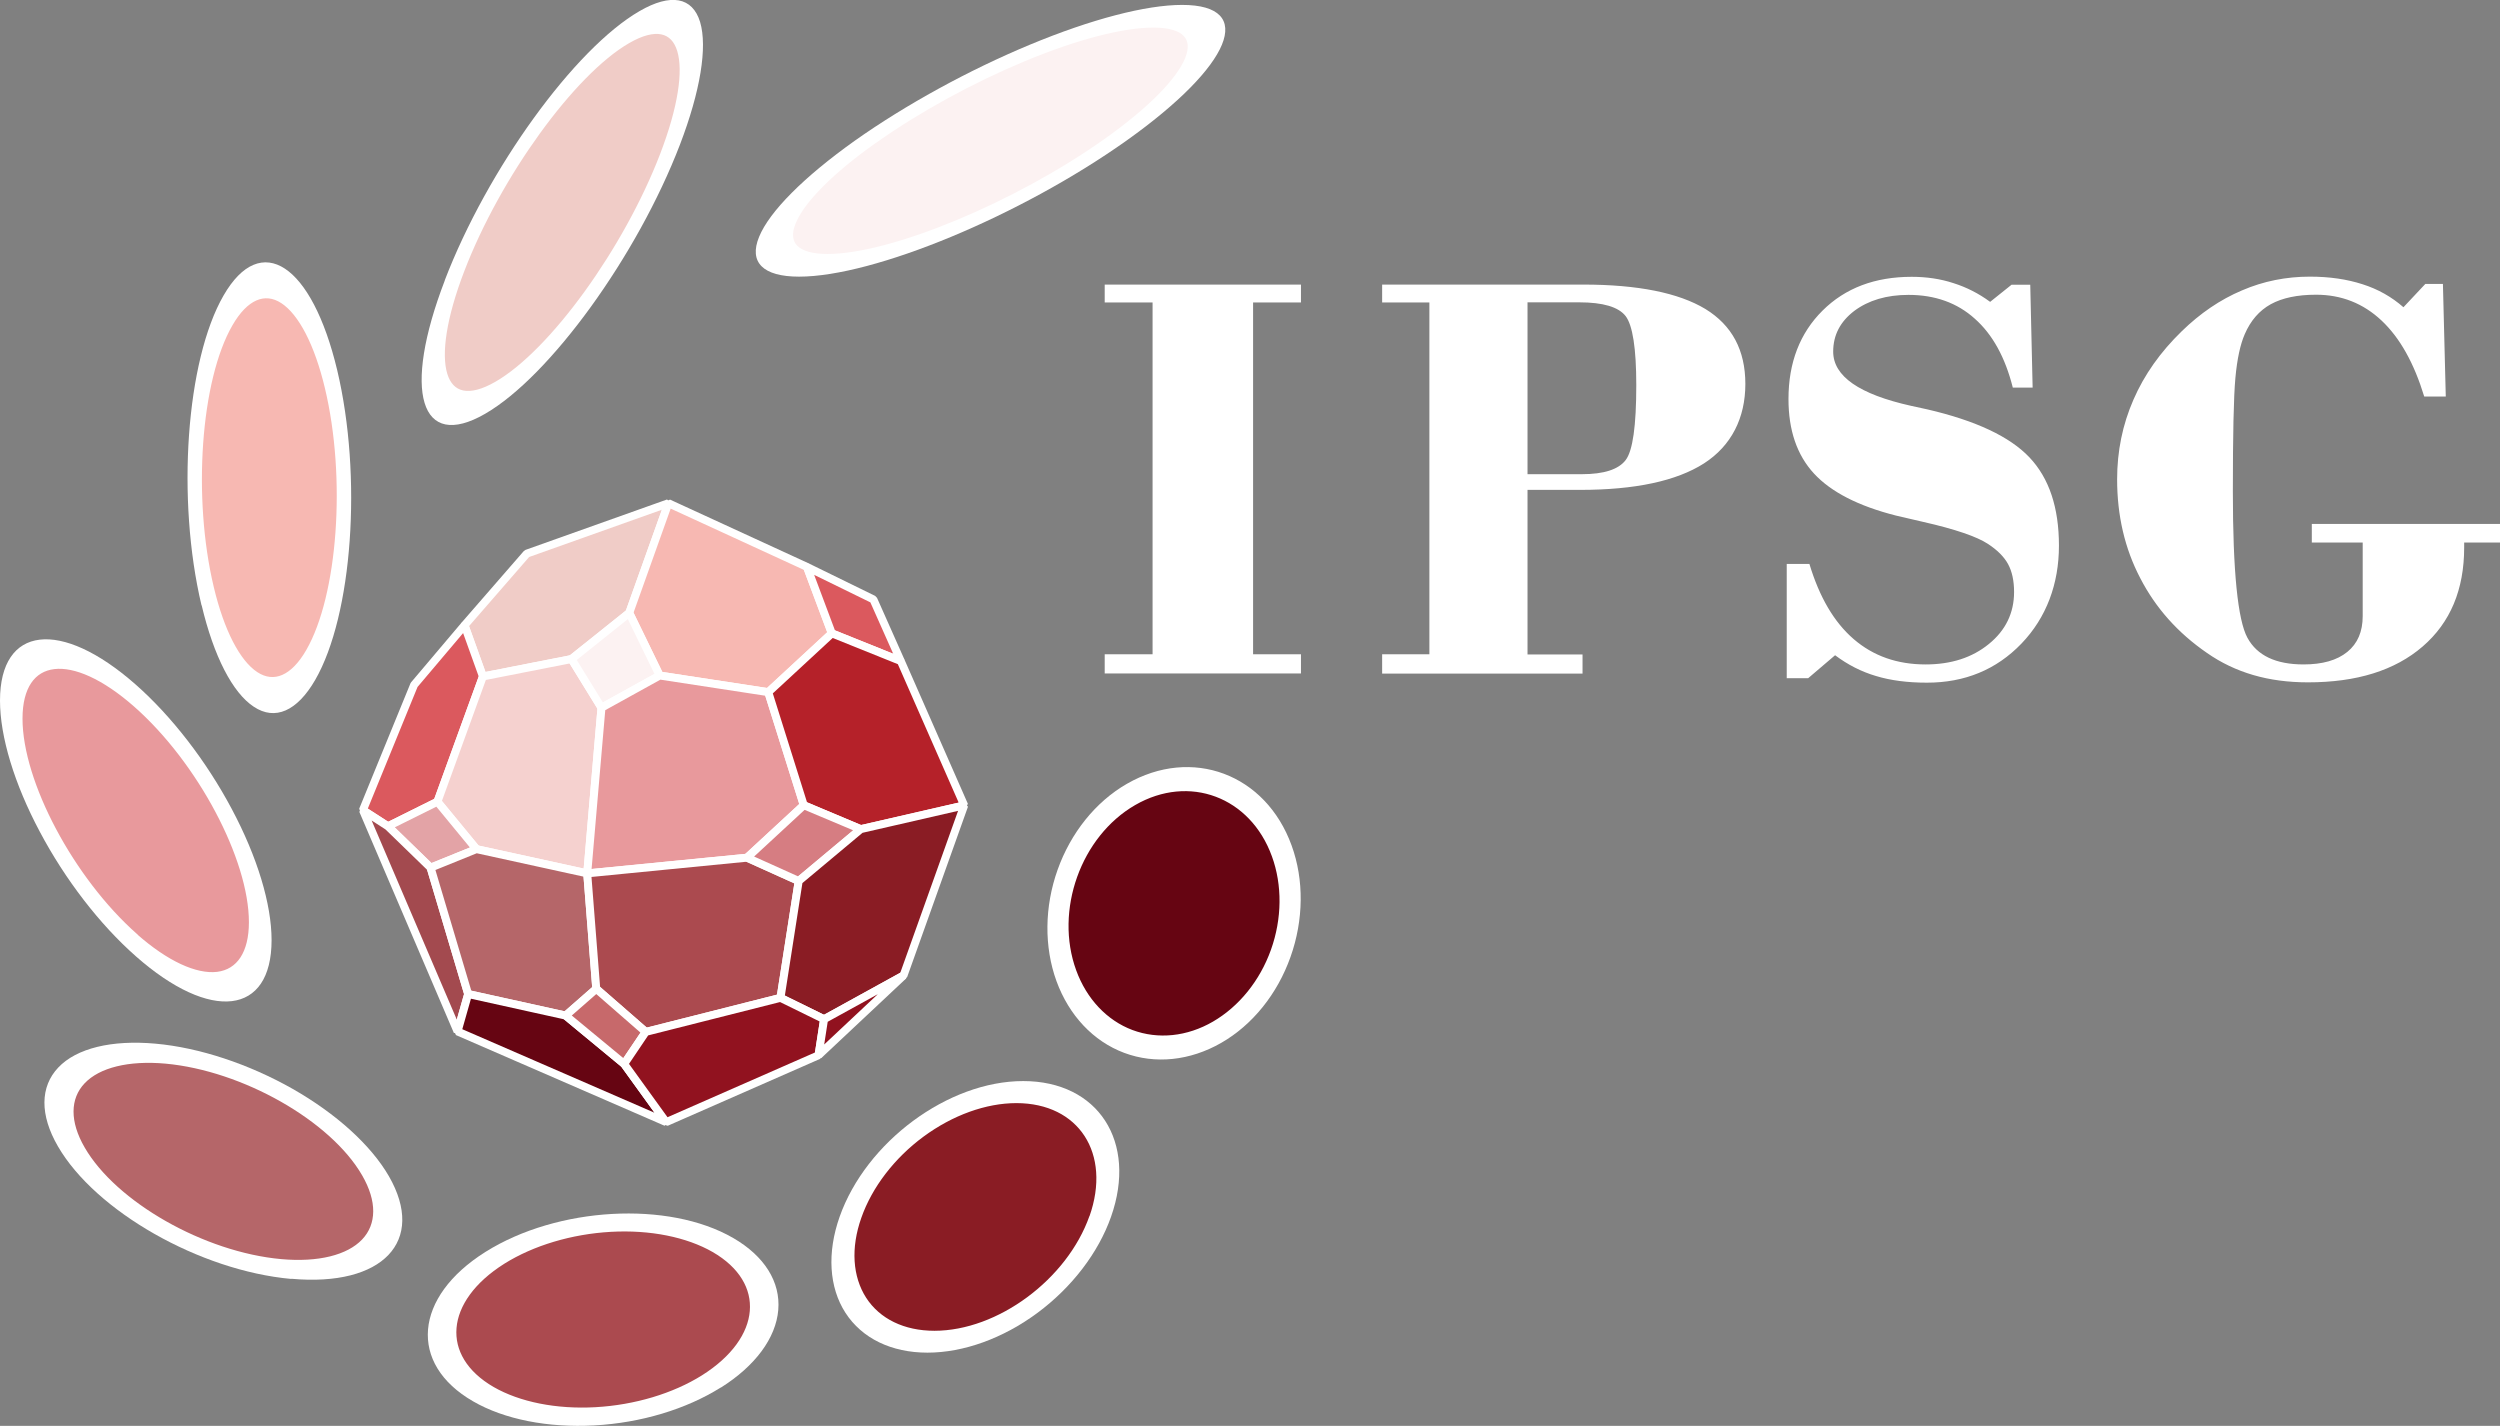 <?xml version="1.0" encoding="UTF-8"?><svg id="Layer_2" xmlns="http://www.w3.org/2000/svg" viewBox="0 0 157.69 89.94"><rect x="0" y="0" width="157.69" height="89.94" fill="#808080" stroke="none"/><defs><style>.cls-1{fill:#91121f;}.cls-1,.cls-2,.cls-3,.cls-4,.cls-5,.cls-6,.cls-7,.cls-8,.cls-9,.cls-10,.cls-11,.cls-12,.cls-13,.cls-14,.cls-15,.cls-16,.cls-17,.cls-18,.cls-19,.cls-20,.cls-21,.cls-22,.cls-23,.cls-24,.cls-25{stroke-width:0px;}.cls-1,.cls-2,.cls-3,.cls-4,.cls-5,.cls-6,.cls-11,.cls-12,.cls-14,.cls-15,.cls-17,.cls-20,.cls-21,.cls-22,.cls-23,.cls-25{fill-rule:evenodd;}.cls-2,.cls-18{fill:#660512;}.cls-3,.cls-9{fill:#b56669;}.cls-4{fill:#c7696b;}.cls-5,.cls-13{fill:#8a1c24;}.cls-6,.cls-19{fill:#f7b8b2;}.cls-7,.cls-17{fill:#ab4a4f;}.cls-8,.cls-11{fill:#f0ccc7;}.cls-10,.cls-21{fill:#fcf2f2;}.cls-12{fill:#d67d82;}.cls-14,.cls-16{fill:#e8999c;}.cls-15{fill:#db595e;}.cls-26{stroke-width:.5px;}.cls-26,.cls-27{stroke-linejoin:bevel;}.cls-26,.cls-27,.cls-28,.cls-29{fill:none;stroke:#fff;}.cls-27{stroke-width:.28px;}.cls-20{fill:#f5d1cf;}.cls-22{fill:#a34a4f;}.cls-23{fill:#e3a3a6;}.cls-24{fill:#fff;}.cls-25{fill:#b52129;}.cls-28{stroke-width:.28px;}.cls-29{stroke-width:.28px;}</style></defs><g id="Layer_8"><path class="cls-24" d="M157.69,34.22h-2.26v.31c0,2.66-.87,4.74-2.62,6.25-1.75,1.51-4.16,2.26-7.23,2.26-1.24,0-2.39-.15-3.45-.46-1.06-.31-2.03-.77-2.93-1.4-1.83-1.26-3.23-2.83-4.2-4.71-.98-1.87-1.46-3.95-1.46-6.24,0-1.77.34-3.44,1.03-5.02.68-1.57,1.7-3.01,3.05-4.32,1.16-1.13,2.42-1.99,3.79-2.57,1.37-.59,2.8-.87,4.29-.87,1.23,0,2.33.16,3.32.48.98.31,1.84.8,2.58,1.45l1.38-1.47h1.11l.18,7.1h-1.36c-.64-2.1-1.53-3.7-2.69-4.79-1.16-1.09-2.54-1.63-4.13-1.63-1.18,0-2.13.2-2.86.6-.72.4-1.27,1.03-1.64,1.89-.28.64-.48,1.55-.59,2.76-.11,1.2-.16,3.59-.16,7.16,0,5.04.31,8.11.92,9.23.61,1.12,1.79,1.68,3.54,1.68,1.19,0,2.11-.26,2.76-.79.65-.53.97-1.28.97-2.26v-4.64h-3.21v-1.17h11.89v1.17ZM112.7,42.77v-7.2h1.43c.63,2.09,1.55,3.67,2.79,4.74,1.24,1.07,2.75,1.6,4.54,1.6,1.61,0,2.94-.43,3.99-1.29,1.06-.86,1.59-1.96,1.59-3.28,0-.71-.13-1.3-.38-1.76-.25-.46-.68-.89-1.28-1.28-.69-.45-2.04-.92-4.07-1.38-.75-.17-1.32-.31-1.72-.4-2.37-.6-4.1-1.49-5.17-2.65-1.08-1.17-1.61-2.74-1.61-4.7,0-2.3.72-4.16,2.15-5.58,1.43-1.42,3.3-2.13,5.62-2.13.94,0,1.82.13,2.64.4.82.26,1.59.65,2.31,1.18l1.35-1.08h1.18l.15,6.49h-1.25c-.48-1.91-1.28-3.36-2.4-4.35-1.11-1-2.51-1.5-4.18-1.5-1.38,0-2.52.34-3.42,1.01-.89.68-1.33,1.53-1.33,2.57,0,1.55,1.64,2.69,4.92,3.42.44.09.77.17,1.01.22,3.06.71,5.21,1.72,6.45,3.03,1.24,1.31,1.86,3.16,1.86,5.57s-.79,4.54-2.37,6.18c-1.58,1.64-3.57,2.46-5.96,2.46-1.22,0-2.29-.14-3.21-.42-.92-.27-1.78-.71-2.58-1.31l-1.7,1.45h-1.36ZM96.35,19.08v10.83h3.43c1.39,0,2.31-.3,2.76-.89.45-.59.67-2.16.67-4.73,0-2.32-.23-3.77-.67-4.35-.45-.58-1.43-.87-2.93-.87h-3.27ZM87.18,41.27h2.98v-22.19h-2.98v-1.13h12.68c3.45,0,6.02.52,7.71,1.54,1.68,1.03,2.52,2.6,2.52,4.73s-.87,3.89-2.61,5.01c-1.74,1.11-4.34,1.67-7.82,1.67h-3.31v10.38h3.47v1.21h-12.64v-1.21ZM69.68,42.48v-1.21h3.02v-22.19h-3.02v-1.13h12.38v1.13h-3.02v22.19h3.02v1.21h-12.38Z"/><path class="cls-24" d="M81.47,53.33c.79,2.17.76,4.7-.07,7.03-.83,2.34-2.4,4.29-4.37,5.42-1.97,1.13-4.17,1.36-6.12.63-1.95-.73-3.48-2.36-4.27-4.52-.79-2.17-.76-4.7.07-7.03.83-2.33,2.4-4.29,4.37-5.42,4.1-2.36,8.75-.63,10.39,3.89"/><path class="cls-24" d="M70.08,76.75c-.8,2.27-2.47,4.45-4.64,6.06-2.17,1.61-4.67,2.51-6.94,2.51s-4.13-.9-5.17-2.51c-1.04-1.61-1.17-3.79-.37-6.06,1.67-4.73,6.85-8.56,11.58-8.56s7.21,3.83,5.54,8.56"/><path class="cls-24" d="M45.46,87.52c-2.18,1.37-5.04,2.23-7.97,2.39-2.93.16-5.68-.38-7.65-1.52-4.1-2.36-3.74-6.59.79-9.43,4.53-2.84,11.53-3.24,15.62-.87,1.97,1.14,2.99,2.77,2.84,4.54-.15,1.77-1.45,3.53-3.63,4.9"/><path class="cls-24" d="M18.37,80.67c-5.76-.52-12.35-4.27-14.72-8.37-1.14-1.97-1.13-3.75.03-4.97,1.15-1.21,3.36-1.75,6.13-1.5,2.77.25,5.87,1.28,8.63,2.84,2.76,1.57,4.95,3.55,6.09,5.52,2.36,4.1-.39,6.99-6.15,6.47"/><path class="cls-24" d="M8.56,60.31c-2.27-2-4.45-4.83-6.05-7.85-1.61-3.02-2.51-6-2.51-8.27,0-4.73,3.83-5.18,8.56-1.01,2.27,2,4.45,4.82,6.06,7.85,1.61,3.02,2.51,6,2.51,8.27,0,4.73-3.83,5.19-8.56,1.02"/><path class="cls-24" d="M12.71,38.18c-1.59-6.7-.97-15.45,1.39-19.54,2.36-4.1,5.57-1.99,7.17,4.71,1.59,6.7.97,15.45-1.39,19.54-1.14,1.97-2.53,2.58-3.87,1.69-1.34-.88-2.53-3.19-3.29-6.4"/><path class="cls-24" d="M28.05,17.69c2.69-7.02,8.19-14.62,12.29-16.99,1.97-1.14,3.34-.89,3.82.69.47,1.58.02,4.36-1.27,7.73-2.69,7.01-8.2,14.62-12.29,16.98-4.1,2.37-5.24-1.4-2.54-8.42"/><path class="cls-24" d="M53.91,8.88c3.21-2.27,7.18-4.45,11.05-6.06,3.87-1.61,7.32-2.51,9.6-2.51,4.73,0,3.15,3.83-3.52,8.57-6.67,4.73-15.91,8.57-20.64,8.57-2.27,0-3.18-.9-2.52-2.51.66-1.61,2.83-3.78,6.03-6.06"/><polygon class="cls-11" points="33.23 34.92 29.3 39.44 30.46 42.67 36.05 41.57 39.69 38.66 42.16 31.74 33.23 34.92"/><polygon class="cls-26" points="33.23 34.92 29.3 39.44 30.46 42.67 36.05 41.57 39.69 38.66 42.16 31.74 33.23 34.92"/><polygon class="cls-6" points="39.69 38.66 41.61 42.61 48.46 43.66 52.47 39.95 50.9 35.76 42.16 31.74 39.69 38.66"/><polygon class="cls-26" points="39.69 38.66 41.61 42.61 48.46 43.66 52.47 39.95 50.9 35.76 42.16 31.74 39.69 38.66"/><polygon class="cls-15" points="55.09 37.81 50.9 35.76 52.47 39.95 56.82 41.7 55.09 37.81"/><polygon class="cls-26" points="55.09 37.81 50.9 35.76 52.47 39.95 56.82 41.7 55.09 37.81"/><polygon class="cls-15" points="26.12 43.2 22.89 51.1 24.47 52.12 27.59 50.57 30.46 42.67 29.3 39.44 26.12 43.2"/><polygon class="cls-26" points="26.12 43.2 22.89 51.1 24.47 52.12 27.59 50.57 30.46 42.67 29.3 39.44 26.12 43.2"/><polygon class="cls-20" points="27.59 50.57 30.05 53.56 37.04 55.09 37.94 44.64 36.05 41.57 30.46 42.67 27.59 50.57"/><polygon class="cls-26" points="27.59 50.57 30.05 53.56 37.04 55.09 37.94 44.64 36.05 41.57 30.46 42.67 27.59 50.57"/><polygon class="cls-21" points="39.69 38.66 36.05 41.57 37.94 44.64 41.61 42.61 39.69 38.66"/><polygon class="cls-26" points="39.69 38.66 36.05 41.57 37.94 44.64 41.61 42.61 39.69 38.66"/><polygon class="cls-14" points="47.12 54.1 50.7 50.79 48.46 43.66 41.61 42.61 37.94 44.64 37.04 55.09 47.12 54.1"/><polygon class="cls-26" points="47.12 54.1 50.7 50.79 48.46 43.66 41.61 42.61 37.94 44.64 37.04 55.09 47.12 54.1"/><polygon class="cls-25" points="48.46 43.66 50.7 50.79 54.29 52.3 60.82 50.8 56.82 41.7 52.47 39.95 48.46 43.66"/><polygon class="cls-26" points="48.46 43.66 50.7 50.79 54.29 52.3 60.82 50.8 56.82 41.7 52.47 39.95 48.46 43.66"/><polygon class="cls-23" points="30.05 53.56 27.59 50.57 24.47 52.12 27.16 54.73 30.05 53.56"/><polygon class="cls-26" points="30.05 53.56 27.59 50.57 24.47 52.12 27.16 54.73 30.05 53.56"/><polygon class="cls-22" points="22.89 51.1 28.86 65.06 29.53 62.7 27.16 54.73 24.47 52.12 22.89 51.1"/><polygon class="cls-26" points="22.89 51.1 28.86 65.06 29.53 62.7 27.16 54.73 24.47 52.12 22.89 51.1"/><polygon class="cls-3" points="27.16 54.73 29.53 62.7 35.68 64.06 37.61 62.37 37.04 55.09 30.05 53.56 27.16 54.73"/><polygon class="cls-26" points="27.16 54.73 29.53 62.7 35.68 64.06 37.61 62.37 37.04 55.09 30.05 53.56 27.16 54.73"/><polygon class="cls-17" points="37.61 62.37 40.73 65.09 49.23 62.94 50.38 55.57 47.12 54.1 37.04 55.09 37.61 62.37"/><polygon class="cls-26" points="37.61 62.37 40.73 65.09 49.23 62.94 50.38 55.57 47.12 54.1 37.04 55.09 37.61 62.37"/><polygon class="cls-12" points="50.7 50.79 47.12 54.1 50.38 55.57 54.29 52.3 50.7 50.79"/><polygon class="cls-26" points="50.7 50.79 47.12 54.1 50.38 55.57 54.29 52.3 50.7 50.79"/><polygon class="cls-5" points="54.29 52.3 50.38 55.57 49.23 62.94 51.98 64.29 56.99 61.53 60.82 50.8 54.29 52.3"/><polygon class="cls-26" points="54.29 52.3 50.38 55.57 49.23 62.94 51.98 64.29 56.99 61.53 60.82 50.8 54.29 52.3"/><polygon class="cls-2" points="29.53 62.7 28.86 65.06 42.02 70.78 39.37 67.11 35.68 64.06 29.53 62.7"/><polygon class="cls-26" points="29.53 62.7 28.86 65.06 42.02 70.78 39.37 67.11 35.68 64.06 29.53 62.7"/><polygon class="cls-4" points="35.68 64.06 39.37 67.11 40.73 65.09 37.61 62.37 35.68 64.06"/><polygon class="cls-26" points="35.68 64.06 39.37 67.11 40.73 65.09 37.61 62.37 35.68 64.06"/><polygon class="cls-1" points="39.37 67.11 42.02 70.78 51.63 66.56 51.98 64.29 49.23 62.94 40.73 65.09 39.37 67.11"/><polygon class="cls-26" points="39.37 67.11 42.02 70.78 51.63 66.56 51.98 64.29 49.23 62.94 40.73 65.09 39.37 67.11"/><polygon class="cls-1" points="51.63 66.56 56.99 61.53 51.98 64.29 51.63 66.56"/><polygon class="cls-26" points="51.63 66.56 56.99 61.53 51.98 64.29 51.63 66.56"/><path class="cls-18" d="M80.36,53.97c.67,1.84.65,3.99-.06,5.98-.71,1.99-2.05,3.64-3.72,4.61-1.67.97-3.54,1.16-5.2.54-1.65-.62-2.96-2.01-3.63-3.85-1.4-3.84.3-8.58,3.78-10.59,3.48-2.01,7.44-.53,8.83,3.31Z"/><path class="cls-27" d="M80.36,53.97c.67,1.84.65,3.99-.06,5.98-.71,1.99-2.05,3.64-3.72,4.61-1.67.97-3.54,1.16-5.2.54-1.65-.62-2.96-2.01-3.63-3.85-1.4-3.84.3-8.58,3.78-10.59,3.48-2.01,7.44-.53,8.83,3.31Z"/><path class="cls-13" d="M68.85,76.75c-1.43,4.05-5.86,7.33-9.91,7.33-1.95,0-3.53-.77-4.42-2.14-.89-1.38-1.01-3.24-.32-5.18.68-1.94,2.11-3.81,3.97-5.18,1.86-1.37,3.99-2.14,5.94-2.14,4.04,0,6.17,3.28,4.74,7.33Z"/><path class="cls-28" d="M68.85,76.75c-1.43,4.05-5.86,7.33-9.91,7.33-1.95,0-3.53-.77-4.42-2.14-.89-1.38-1.01-3.24-.32-5.18.68-1.94,2.11-3.81,3.97-5.18,1.86-1.37,3.99-2.14,5.94-2.14,4.04,0,6.17,3.28,4.74,7.33Z"/><path class="cls-7" d="M44.35,86.87c-1.85,1.16-4.29,1.89-6.78,2.03-2.49.14-4.83-.33-6.5-1.29-3.48-2.01-3.18-5.6.67-8.02,1.85-1.16,4.29-1.89,6.78-2.03,2.49-.14,4.83.33,6.5,1.29,3.48,2.01,3.18,5.6-.67,8.02Z"/><path class="cls-29" d="M44.35,86.87c-1.85,1.16-4.29,1.89-6.78,2.03-2.49.14-4.83-.33-6.5-1.29-3.48-2.01-3.18-5.6.67-8.02,1.85-1.16,4.29-1.89,6.78-2.03,2.49-.14,4.83.33,6.5,1.29,3.48,2.01,3.18,5.6-.67,8.02Z"/><path class="cls-9" d="M17.73,79.56c-4.9-.44-10.5-3.63-12.51-7.11-.97-1.67-.96-3.19.02-4.22.98-1.03,2.86-1.49,5.21-1.28,4.9.45,10.5,3.63,12.51,7.11.97,1.67.96,3.19-.02,4.22-.98,1.03-2.86,1.49-5.21,1.28Z"/><path class="cls-28" d="M17.73,79.56c-4.9-.44-10.5-3.63-12.51-7.11-.97-1.67-.96-3.19.02-4.22.98-1.03,2.86-1.49,5.21-1.28,4.9.45,10.5,3.63,12.51,7.11.97,1.67.96,3.19-.02,4.22-.98,1.03-2.86,1.49-5.21,1.28Z"/><path class="cls-16" d="M8.56,59.03c-4.02-3.55-7.28-9.68-7.28-13.7s3.26-4.4,7.28-.86c4.02,3.54,7.28,9.68,7.28,13.7,0,1.93-.77,3.1-2.13,3.27-1.37.16-3.22-.7-5.15-2.4Z"/><path class="cls-28" d="M8.56,59.03c-4.02-3.55-7.28-9.68-7.28-13.7s3.26-4.4,7.28-.86c4.02,3.54,7.28,9.68,7.28,13.7,0,1.93-.77,3.1-2.13,3.27-1.37.16-3.22-.7-5.15-2.4Z"/><path class="cls-19" d="M13.35,37.07c-1.36-5.69-.83-13.13,1.19-16.62.96-1.67,2.15-2.19,3.29-1.44,1.14.75,2.15,2.71,2.8,5.44,1.36,5.69.82,13.13-1.19,16.62-.96,1.67-2.15,2.19-3.29,1.44-1.14-.75-2.15-2.71-2.8-5.44Z"/><path class="cls-28" d="M13.35,37.07c-1.36-5.69-.83-13.13,1.19-16.62.96-1.67,2.15-2.19,3.29-1.44,1.14.75,2.15,2.71,2.8,5.44,1.36,5.69.82,13.13-1.19,16.62-.96,1.67-2.15,2.19-3.29,1.44-1.14-.75-2.15-2.71-2.8-5.44Z"/><path class="cls-8" d="M29.16,17.04c2.29-5.96,6.97-12.43,10.45-14.44,3.48-2.01,4.45,1.19,2.16,7.16-2.29,5.96-6.96,12.43-10.45,14.44-3.48,2.01-4.45-1.2-2.16-7.16Z"/><path class="cls-28" d="M29.16,17.04c2.29-5.96,6.97-12.43,10.45-14.44,3.48-2.01,4.45,1.19,2.16,7.16-2.29,5.96-6.96,12.43-10.45,14.44-3.48,2.01-4.45-1.2-2.16-7.16Z"/><path class="cls-10" d="M55.2,8.88c2.72-1.93,6.1-3.78,9.39-5.15,3.29-1.37,6.22-2.13,8.15-2.13,4.02,0,2.68,3.26-2.99,7.28-5.67,4.02-13.53,7.28-17.55,7.28-1.93,0-2.7-.77-2.14-2.13.56-1.37,2.4-3.22,5.13-5.15Z"/><path class="cls-28" d="M55.2,8.88c2.72-1.93,6.1-3.78,9.39-5.15,3.29-1.37,6.22-2.13,8.15-2.13,4.02,0,2.68,3.26-2.99,7.28-5.67,4.02-13.53,7.28-17.55,7.28-1.93,0-2.7-.77-2.14-2.13.56-1.37,2.4-3.22,5.13-5.15Z"/></g></svg>